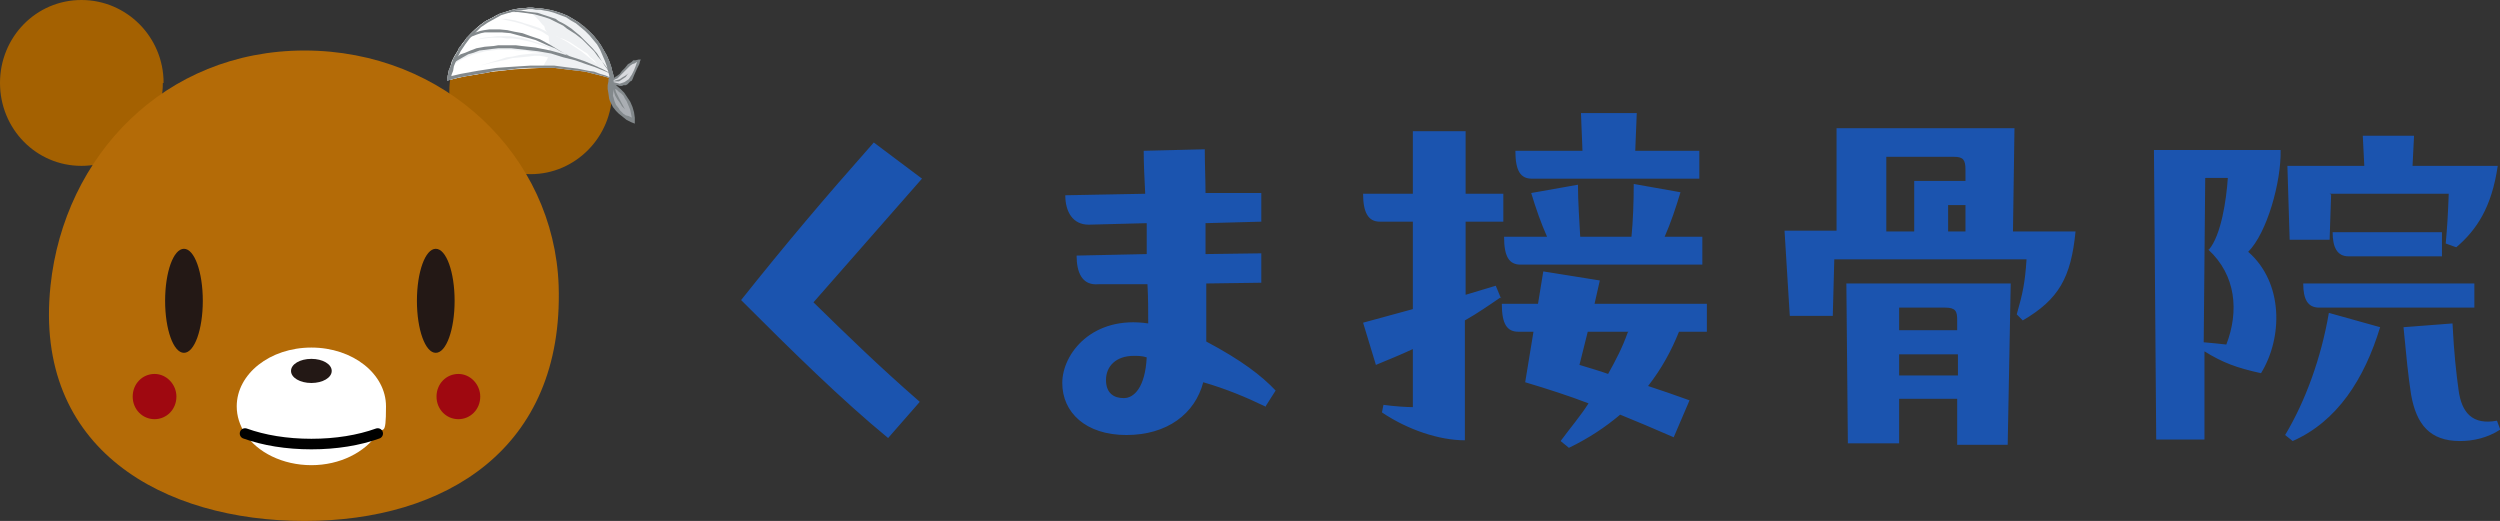 <svg id="_レイヤー_2" data-name="レイヤー 2" xmlns="http://www.w3.org/2000/svg" version="1.1" viewBox="0 0 331.6 69.1"><rect x="0" y="0" width="331.6" height="69.1" fill="#333333" stroke="none"/><defs><style>.cls-11,.cls-12,.cls-4,.cls-7{stroke-width:0}.cls-4{fill:#83898c}.cls-7{fill:#231815}.cls-11{fill:#fff}.cls-12{fill:#eff1f3}</style></defs><path d="M122.2 23.8l-14.3 16.3c4.6 4.5 8.6 8.4 14.1 13.2l-4.2 4.8c-6.2-5.1-12.6-11.4-19.5-18.3 5.9-7.4 10.7-13.1 17.6-20.9l6.4 4.8zm45.6 30.1c-2.5-1.2-5.1-2.3-8.2-3.2-1.1 4.2-4.8 7-10.2 7s-8.5-3-8.5-6.9 4-9 11.4-7.9c0-1.6 0-3.4-.1-5.2h-6.5c-2.2.2-2.9-1.6-2.9-3.8l9.3-.2v-4.1c-.1 0-7.7.2-7.7.2-2.1 0-3.1-1.7-3.1-3.9l10.6-.2c-.1-2.1-.2-3.9-.2-5.7l8.1-.2c0 1.8.1 4.2.1 5.8h7.4v3.8l-7.4.2v4.1l7.4-.1v3.9l-7.3.1v7.7c4.7 2.5 7.3 4.5 9.2 6.5l-1.4 2.2zm-18.7-1.1c1.3 0 2.8-1.4 3-5.4-.6-.2-1.2-.2-1.7-.2-2.4 0-3.7 1.4-3.7 3.2s1.1 2.4 2.3 2.4zm50-13.4c-1.6 1.1-3.2 2.2-4.8 3.1v15.9c-3.4 0-7.6-1.4-11-3.7l.2-1c1.5.2 3 .3 3.9.3v-7.7c-1.5.7-3.2 1.4-4.9 2.1l-1.7-5.6 6.6-1.8V29.4H183c-1.5 0-2.2-1.2-2.2-3.7h6.6v-8.3h7v8.3h5v3.7h-5v9.7c1.3-.4 2.7-.8 4-1.2l.7 1.7zm27.3.9V44h-3.7c-1 2.5-2.3 4.9-4.1 7.2 1.8.6 3.6 1.2 5.5 1.9L222 58c-2.5-1.1-4.9-2.1-7.1-3-1.9 1.6-4.1 3.1-6.8 4.4l-1.1-.9c1.4-1.9 2.7-3.4 3.7-5-2.6-1-5.4-1.9-8.4-2.8l1.1-6.7h-2c-1.5 0-2.2-1-2.2-3.7h4.8l.7-4.3 7.5 1.2-.7 3.1h14.8zm-.4-5.2h-24.3c-1.5 0-2.2-1-2.2-3.7h5.7c-.8-1.8-1.5-3.8-2.1-5.8l6.2-1.1c0 2.3.2 4.9.3 6.9h6.8c.2-2 .3-4.6.3-7l6.2 1.1c-.6 2-1.3 4.1-2.1 5.9h5v3.7zm-.7-11.4h-22.1c-1.5 0-2.2-1-2.2-3.7h8.9l-.2-5h7.4l-.2 5h8.5v3.7zM216 44h-5.4l-1.1 4.4c1.3.4 2.7.8 3.8 1.2 1-1.8 1.9-3.5 2.6-5.5zm51.2-27l-.2 13.7h8.3c-.6 6.1-2.2 9-7 11.8l-.8-.8c.8-2.8 1.1-4.2 1.3-7.3h-25.5l-.2 7.5h-5.7c0 .1-.7-11.3-.7-11.3h6.9V17h23.5zm-22.3 20.6h21.8l-.4 21.4h-6.7v-6.1h-7.7v5.9h-6.8l-.2-21.3zm5.3-16.8v9.9h3.7V24h6.8v-1.5c0-1.3-.3-1.7-1.5-1.7h-9zm1.7 20v3h7.7v-1.4c0-1.1-.2-1.6-1.6-1.6h-6.2zm0 6.2v2.8h7.8V47h-7.8zm8.8-19.8h-2.3v3.5h2.3v-3.5zm41.8-7.3c.1 4.2-1.8 11-4.3 13.5 4.7 4.1 4.6 11.4 1.7 16.1-3.2-.7-5.1-1.4-7.5-2.9v11.7H286l-.3-38.4h16.7zM293 33.1c1.6-1.9 2.3-6.5 2.5-9.5h-3l-.2 21.8c1.1.1 2.2.2 3 .3 1.7-4.4 1.3-9.2-2.4-12.6zm10.1 24.6c2.7-4.5 4.8-10.3 5.8-16.2l6.8 1.9c-2.1 6.9-5.7 12.5-11.6 15.1l-1-.8zm6.1-31.9l-.2 6h-5.3l-.3-9.8h10.2l-.2-4h6.8l-.2 4h11.3c-.8 5.5-2.8 8.5-5.5 10.8l-1.4-.5c.2-2.2.3-3.8.4-6.6H309zm19 15h-20.6c-1.5 0-2.1-1.1-2.1-3.2h22.7v3.2zm-4.3-10V34h-12.4c-1.5 0-2.1-1.2-2.1-3.2h14.5zm7.7 26.2c-1.7 1.1-3.6 1.5-5.3 1.5-4 0-5.8-2.2-6.5-6.2-.4-2.6-.6-4.8-1-8.9l6.5-.5c.2 4 .5 6.6.8 8.8.4 3.1 1.9 4.7 5.1 4.1l.4 1.1z" fill="#1b54af" stroke-width="0"/><path d="M81.2 12.1c0-6.1-4.9-11-10.8-11S59.6 6 59.6 12.1s4.9 11 10.8 11 10.8-4.9 10.8-11zM21.7 11c0-6.1-4.9-11-10.9-11S0 4.9 0 11s4.8 11 10.8 11 10.8-4.9 10.8-11z" fill="#a46101" stroke-width="0"/><path d="M74.1 37.9C73.5 20.7 59 6.7 40.4 6.7S8.5 20.7 6.7 37.9C4.4 59.7 21.8 69.1 40.4 69.1s34.4-9.5 33.7-31.2z" fill="#b46b07" stroke-width="0"/><path class="cls-7" d="M60.3 39.9c0-3.8-1.1-6.9-2.5-6.9s-2.5 3.1-2.5 6.9 1.1 6.9 2.5 6.9 2.5-3.1 2.5-6.9z"/><path class="cls-11" d="M50.1 57.5c-1.7 2.5-5 4.2-8.8 4.2s-7.2-1.7-8.8-4.2c2.5.9 5.5 1.4 8.8 1.4s6.3-.5 8.8-1.4z"/><path class="cls-11" d="M41.3 46.1c5.5 0 9.9 3.5 9.9 7.8s-.4 2.5-1.1 3.6c-2.5.9-5.5 1.4-8.8 1.4s-6.3-.5-8.8-1.4c-.7-1.1-1.1-2.3-1.1-3.6 0-4.3 4.4-7.8 9.9-7.8z"/><path d="M50.1 57.5c-2.5.9-5.5 1.4-8.8 1.4s-6.3-.5-8.8-1.4" fill="none" stroke="#000" stroke-linecap="round" stroke-width="1.4"/><path class="cls-7" d="M44 49.2c0-.9-1.2-1.6-2.7-1.6s-2.7.7-2.7 1.6 1.2 1.6 2.7 1.6 2.7-.7 2.7-1.6z"/><path d="M63.7 52.6c0-1.6-1.3-3-2.9-3s-2.9 1.3-2.9 3 1.3 3 2.9 3 2.9-1.3 2.9-3zm-40.3 0c0-1.6-1.3-3-2.9-3s-2.9 1.3-2.9 3 1.3 3 2.9 3 2.9-1.3 2.9-3z" stroke-width="0" fill="#9f0810"/><path class="cls-7" d="M21.9 39.9c0-3.8 1.1-6.9 2.5-6.9s2.5 3.1 2.5 6.9-1.1 6.9-2.5 6.9-2.5-3.1-2.5-6.9z"/><path fill="#f9cb00" stroke-width="0" d="M72.2 4.8l.4-.1.5-.2.5-.4.5-.3.3-.1.2-.1.3-.1h.2l.2.1.1.1.6.5.1.2.1.2v.1l.1.2.2.3.3.7.1.2v.4l-.1-.2-.4-.4-.4-.2-.3-.2-.3-.2-.4-.1-.7-.2-.5-.1-.5-.1h-1.1z"/><path fill="#ed831b" stroke-width="0" d="M74.2 3.2l.3-.2.2-.1h.4l.2.1.3.3.3.2.3.4.3.5.3.8.2.7.2.5.1.5.1.5v.2l-.1-.3-.2-.5-.2-.6-.4-.8-.2-.3-.3-.3-.2-.3-.3-.3-.3-.2-.2-.1h-.4l-.3.1-.5.3-.4.3-.2.1H73l-.2-.1-.1-.1-.1-.1v-.5h.1l.1.1v.1l.1.1h.1l.2-.1.2-.1.2-.2.2-.3.4-.3z"/><path class="cls-12" d="M81.5 10.6l-.2-.8-.2-.8-.3-.9-.3-.7-.4-.7-.4-.7-.5-.7-.5-.6-.6-.6-.7-.6-.6-.5-.8-.5-.7-.4-.7-.3-.9-.3-.8-.2-.6-.1-.5-.1h-.6l-.6-.1h-.5l-.6.1H69l-.6.1-.5.1-.6.2-1 .3-.9.5-1 .5-.9.7-.8.7-.8.8-.6.9-.4.4-.2.5-.3.5-.3.5-.2.6-.2.5-.2.5-.1.6-.1.7 1.5-.4 2.2-.4 1.3-.2 1.4-.3 1.4-.1 1.6-.2 1.5-.1h3.3l1.6.2 1.7.2.8.1.8.2.8.2.8.2.7.2.8.3z"/><path class="cls-11" d="M71.9 9l.2-.3.2-.4.2-.3.2-.4.1-.4v-.3l.1-.4v-.8l-.1-.4v-.4l-.1-.3-.2-.4-.2-.3-.1-.4-.3-.3-.5-.6-.6-.6-.7-.5-.8-.4-.8.1-.9.2-.8.3-.9.3-.7.4-.8.4-.7.5-.7.6-.6.6-.6.7-.5.6-.5.8-.5.8-.4.8-.2.9-.3.9v.4l.2.2 2.1-.5 1.4-.2 1.5-.3 1.7-.2 1.8-.2 1.9-.1 1.9-.1z"/><path class="cls-4" d="M76.5 2.9l.5.3.4.3.4.4.4.4.7.9.6.9.5 1 .4 1 .4 1.1.1.5.1.6-.7-.3-.7-.2-.8-.3-.7-.1-1.5-.3-1.6-.2-1.5-.2h-3.1l-1.6.1-1.5.1-1.4.1-1.3.2-1.3.2-2.2.4-1.7.4-.1.5 1.5-.4 2.2-.4 1.3-.2 1.4-.3 1.4-.1 1.6-.2 1.5-.1h3.3l1.6.2 1.7.2.8.1.8.2.8.2.8.2.7.2.8.3-.1-.6-.2-.6-.1-.5-.2-.6-.3-.6-.2-.5-.3-.5-.3-.5-.3-.5-.4-.5-.3-.4-.5-.5-.4-.4-.4-.4-.5-.3-.5-.3z"/><path class="cls-4" d="M81.5 10.3l.1-.1.2-.1.4-.3.3-.4.4-.4.4-.5.2-.1.3-.2.2-.2h.3l.4-.1h.3l-.1.2-.1.4-.3.6-.4.9-.2.5-.1.2-.2.1-.2.2-.2.2-.2.1h-.3l-.2.1h-.3l-.3-.1h-.2l.6.5.5.5.4.6.4.6.3.7.2.7.1.7v.8l-.5-.2-.6-.3-.5-.4-.5-.4-.4-.4-.4-.5-.3-.6-.1-.2-.1-.3-.1-.7-.1-.6v-.5l.1-.5v-.3l.1-.2.1-.2.1-.1.1-.1h.2v.2l.1.2h.1z"/><path class="cls-12" d="M60.4 7.9l.3-.3.4-.1.6-.3.7-.3.8-.2 1.1-.3 1.2-.2h3.7l.9.2.9.1 1 .2 1 .2 1.1.3 1 .3 1.2.4 1.2.5 1.2.5 1.3.5 1.3.7-.7-.3-1.7-.7-1.2-.4-1.4-.5-1.6-.4-1.6-.4-1.7-.4-.9-.1-.9-.2h-.9l-.9-.1h-1.7l-.9.1-.8.1-.8.2-.8.2-.7.3-.7.3-.7.4-.6.4.3-.7z"/><path class="cls-4" d="M60.4 7.6l.3-.1.4-.3.6-.2.7-.3.8-.3 1.1-.2 1.2-.1.6-.1h2.3l.8.1.9.1.9.1 1 .2 1 .2 1.1.3 1 .3 1.2.4 1.2.4 1.2.5 1.3.6 1.3.7-.7-.3-1.7-.7-1.2-.4-1.4-.5-1.6-.4-1.6-.5-1.7-.3-.9-.1-.9-.1-.9-.1-.9-.1h-1.7l-.9.1-.8.1-.8.1-.8.3-.7.2-.7.4-.7.4-.6.4.3-.8z"/><path class="cls-4" d="M62.8 4.3h.3l.6-.2.5-.1.7-.1h1.4l1 .1.9.2 1.1.2 1.1.4 1.2.4 1.3.7 1.3.8.7.4.7.5-.3-.3-1-.5-.7-.4-.8-.3-.9-.4-.9-.4-1.1-.3-1.1-.3-1.1-.3-1.1-.1h-2.3l-.5.1-.6.2-.5.2-.5.1.6-.6zm5-2.8h.4l.3-.1h.6l.6.1.7.1.9.1.9.3.9.3.6.2.4.3.6.3.5.3.6.4.6.5.5.4.5.5.6.6.6.6.6.7.5.8.5.8.6.8-.2-.4-.7-.9-.6-.7-.5-.7L78 6l-.8-.8-.9-.7-1.1-.7-.5-.4-.6-.3-.6-.3-.6-.3-.6-.2-.7-.2-.7-.2-.7-.1-.7-.1-.8-.1h-.8l-.7.1.6-.2z"/><path fill="#d8dade" stroke-width="0" d="M81.4 10.9v-.3l.5-.2.3-.3.2-.2.1-.1.4-.4.4-.4.3-.3.3-.2.3-.1.3-.2-.2.6-.2.5-.3.6-.2.3-.2.3-.3.2-.3.2-.3.1-.3.1-.4-.1-.4-.1z"/><path class="cls-4" d="M81.3 10.8l.2-.1.4-.1.3-.1.3-.2.5-.3.4-.3-.2.2-.2.3-.3.2-.3.2-.3.2h-.8z"/><path fill="#aaaeb3" stroke-width="0" d="M81.4 11.7l-.1 1 .1.3.1.4.2.5.4.5.1.2.3.3.2.2.3.2.4.1.4.2-.1-.5-.1-.5-.2-.5-.3-.7-.2-.3-.2-.4-.3-.3-.3-.2-.3-.3-.4-.2z"/><path class="cls-4" d="M81.5 11.5h-.3l.1.3.3.9.3.5.3.4.3.5.2.2.2.2-.7-1.3-.5-1-.2-.7z"/><path class="cls-12" d="M63.7 8.7l.3-.1 1-.3 1.3-.4.9-.3.8-.1.9-.2.8-.1.9-.1h1.7l.3.1.4.1.3.1.3.2.3.1.2.3-.3.1h-.1l-.2-.2-.2-.1-.3-.2h-.4l-.4-.1-.6-.1h-.7l-.8.1-1 .1-1.1.1-1.2.3-1.5.3-1.6.4zm-.4-3.5h.3l.6-.1 1-.1h1.3l.7.1h.8l.8.1.9.2.9.2.9.3.9.3 1 .5-.4-.5h-.2l-.7-.3-1-.3-1.2-.4-.7-.2-.8-.1-.7-.1H66l-.9.1-.9.1-.9.2zm3.1-2.7l.9.2.9.2 1.1.3 1.3.5.6.2.7.3.6.4.6.3.5.4.5.5V5l-.8-.4-.8-.4-1-.5-1.2-.4-.7-.2-.6-.2-.7-.2-.6-.1-.6-.1h-.7z"/><path class="cls-4" d="M59.9 9.9l.2-.5.1-.6.2-.5.2-.5.5-1 .6-.9.6-.8.8-.8.7-.7.9-.6.9-.5.9-.5 1-.3 1-.3 1.1-.1.5-.1h.5l.5.1h.6l.5.1.6.1.7.2.8.3.8.3.6.4.7.4.6.5.6.5.6.6.5.6.5.6.4.7.3.7.3.7.3.8.2.8.2.8.6.2-.2-.8-.2-.8-.3-.9-.3-.7-.4-.7-.4-.7-.5-.7-.5-.6-.6-.6-.7-.6-.6-.5-.8-.5-.7-.4-.7-.3-.9-.3-.8-.2-.6-.1-.5-.1h-.6l-.6-.1h-.5l-.6.1H69l-.6.1-.5.1-.6.2-1 .3-.9.5-1 .5-.9.7-.8.7-.8.8-.6.9-.4.4-.2.5-.3.5-.3.5-.2.6-.2.5-.2.5-.1.6-.1.7.5-.2.1-.6z"/><path class="cls-11" d="M73.7 4.8l.5.2.6.2.8.4.9.6.9.6.5.3.4.5.5.4.4.5-.6-.5-1.5-1.2-.9-.6-.9-.6-.9-.5-.4-.2-.3-.1z"/></svg>